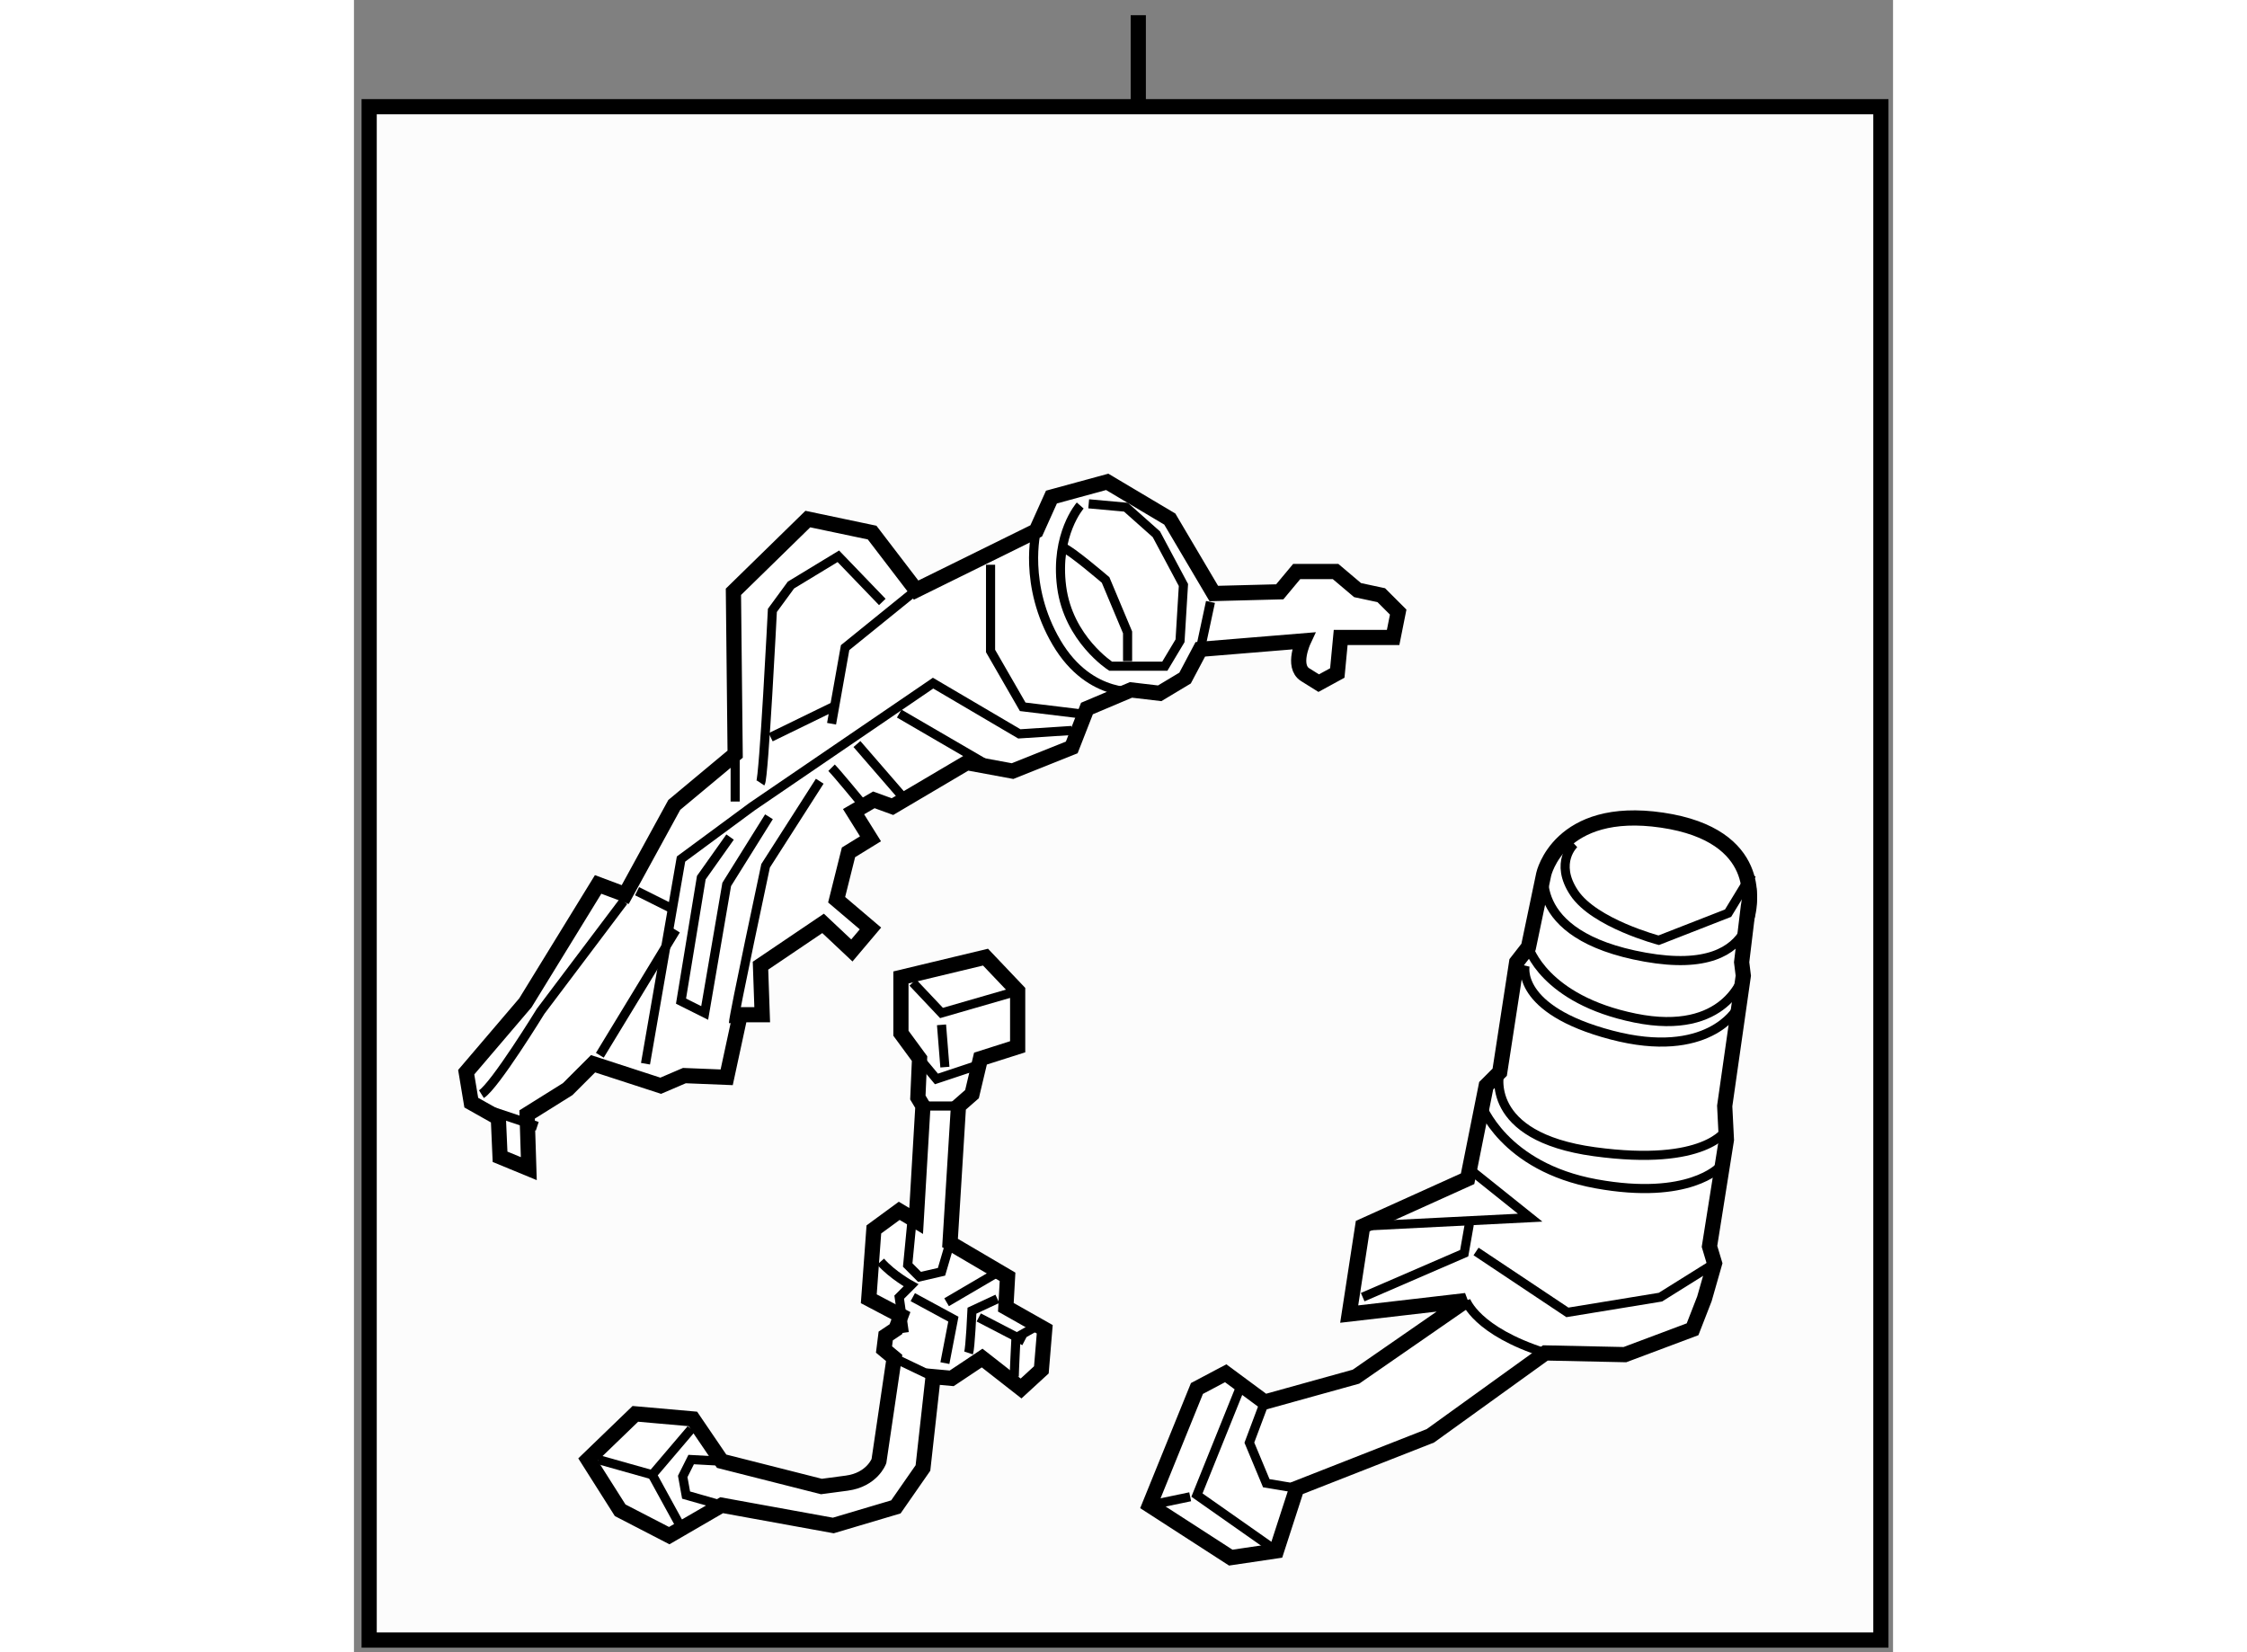 <?xml version="1.0" encoding="utf-8"?>
<!-- Generator: Adobe Illustrator 15.1.0, SVG Export Plug-In . SVG Version: 6.00 Build 0)  -->
<!DOCTYPE svg PUBLIC "-//W3C//DTD SVG 1.1//EN" "http://www.w3.org/Graphics/SVG/1.1/DTD/svg11.dtd">
<svg version="1.1" xmlns="http://www.w3.org/2000/svg" xmlns:xlink="http://www.w3.org/1999/xlink" x="0px" y="0px" width="244.8px"
	 height="180px" viewBox="56.357 17.74 50.655 54.379" enable-background="new 0 0 244.8 180" xml:space="preserve">
	
<rect x="56.357" y="17.74" width="50.655" height="54.379" fill="#808080" stroke="none"/>
	
<g><rect x="56.857" y="21.252" fill="#FCFCFC" stroke="#000000" stroke-width="0.5" width="49.755" height="50.467"></rect><line fill="none" stroke="#000000" stroke-width="0.5" x1="82.171" y1="21.157" x2="82.171" y2="18.24"></line></g><g><path fill="#FFFFFF" stroke="#000000" stroke-width="0.5" d="M68.458,65.833l-0.947-1.392l-1.893-0.167l-1.558,1.503l1.058,1.67			l1.615,0.835l1.726-1.002l3.674,0.668l2.06-0.612l0.891-1.281l0.334-3.006l0.612,0.056l1.002-0.668l1.281,1.002l0.668-0.613			l0.111-1.336l-1.28-0.724l0.056-1.002l-1.893-1.113l0.278-4.51l0.445-0.39l0.278-1.169l1.225-0.39v-1.837l-1.058-1.113			l-2.784,0.668v1.837l0.613,0.835l-0.056,1.28l0.167,0.278l-0.223,3.786l-0.557-0.334l-0.835,0.612l-0.167,2.282l1.058,0.557			l-0.167,0.445l-0.334,0.223l-0.056,0.445l0.334,0.278l-0.501,3.396c0,0-0.223,0.612-1.058,0.724			c-0.835,0.111-0.835,0.111-0.835,0.111L68.458,65.833z"></path><polyline fill="none" stroke="#000000" stroke-width="0.3" points="74.749,50.078 75.695,51.08 78.2,50.356 		"></polyline><polyline fill="none" stroke="#000000" stroke-width="0.3" points="74.971,52.583 75.528,53.251 76.864,52.806 		"></polyline><line fill="none" stroke="#000000" stroke-width="0.3" x1="75.695" y1="51.47" x2="75.806" y2="52.862"></line><line fill="none" stroke="#000000" stroke-width="0.3" x1="75.083" y1="54.142" x2="76.252" y2="54.142"></line><polyline fill="none" stroke="#000000" stroke-width="0.3" points="74.749,57.65 74.582,59.375 74.971,59.765 75.695,59.598 			75.973,58.652 		"></polyline><path fill="none" stroke="#000000" stroke-width="0.3" d="M73.69,59.264c0.39,0.445,1.002,0.779,1.002,0.779l-0.39,0.39			l0.167,1.169"></path><line fill="none" stroke="#000000" stroke-width="0.3" x1="74.136" y1="62.437" x2="75.417" y2="63.05"></line><polyline fill="none" stroke="#000000" stroke-width="0.3" points="74.749,60.433 76.085,61.157 75.806,62.604 		"></polyline><line fill="none" stroke="#000000" stroke-width="0.3" x1="75.862" y1="60.6" x2="77.476" y2="59.654"></line><path fill="none" stroke="#000000" stroke-width="0.3" d="M76.586,62.27c0.056-0.167,0.111-1.392,0.111-1.392l0.836-0.39"></path><path fill="none" stroke="#000000" stroke-width="0.3" d="M78.089,63.05c0-0.167,0.056-1.28,0.056-1.28l0.891-0.501"></path><line fill="none" stroke="#000000" stroke-width="0.3" x1="76.92" y1="61.101" x2="78.423" y2="61.881"></line><polyline fill="none" stroke="#000000" stroke-width="0.3" points="67.455,64.776 66.175,66.279 67.121,68.005 		"></polyline><line fill="none" stroke="#000000" stroke-width="0.3" x1="64.393" y1="65.778" x2="66.175" y2="66.279"></line><polyline fill="none" stroke="#000000" stroke-width="0.3" points="68.458,65.833 67.455,65.778 67.177,66.334 67.288,66.947 			68.458,67.281 		"></polyline></g><g><path fill="#FFFFFF" stroke="#000000" stroke-width="0.5" d="M68.903,42.562l-2.004,1.67l-1.615,2.951l-0.891-0.334l-2.394,3.897			l-1.948,2.283l0.167,1.002l0.891,0.502l0.056,1.28l0.946,0.39l-0.056-1.782l1.336-0.835l0.835-0.835l2.227,0.724l0.779-0.334			l1.392,0.056l0.445-2.06h0.724l-0.056-1.614l2.06-1.392l0.947,0.891l0.612-0.724l-1.113-0.946l0.39-1.559l0.724-0.446L72.8,44.455			l0.668-0.39l0.612,0.223l2.45-1.447l1.503,0.278l1.948-0.779l0.501-1.281l1.448-0.612l0.946,0.111l0.835-0.501l0.501-0.946			l3.396-0.279c0,0-0.39,0.836,0.056,1.114c0.445,0.278,0.445,0.278,0.445,0.278l0.612-0.334l0.111-1.169h1.726l0.167-0.835			l-0.557-0.557l-0.78-0.167l-0.724-0.612h-1.28l-0.557,0.668l-2.171,0.056l-1.448-2.45l-2.06-1.225L79.313,34.1l-0.501,1.113			l-3.953,1.949l-1.448-1.893l-2.116-0.445l-2.449,2.394L68.903,42.562z"></path><polyline fill="none" stroke="#000000" stroke-width="0.3" points="74.86,37.162 72.522,39.055 72.076,41.56 		"></polyline><polyline fill="none" stroke="#000000" stroke-width="0.3" points="65.952,52.75 67.121,46.014 69.46,44.288 75.417,40.224 			78.256,41.894 79.981,41.782 		"></polyline><path fill="none" stroke="#000000" stroke-width="0.3" d="M68.847,51.414c0-0.223,1.058-5.178,1.058-5.178l1.782-2.784"></path><polyline fill="none" stroke="#000000" stroke-width="0.3" points="68.736,45.29 67.789,46.626 67.121,50.69 67.9,51.08 			68.625,46.849 70.016,44.622 		"></polyline><path fill="none" stroke="#000000" stroke-width="0.3" d="M72.076,43.008c0.167,0.167,0.946,1.113,0.946,1.113"></path><line fill="none" stroke="#000000" stroke-width="0.3" x1="72.911" y1="42.228" x2="74.358" y2="43.898"></line><line fill="none" stroke="#000000" stroke-width="0.3" x1="74.303" y1="41.226" x2="77.365" y2="43.008"></line><line fill="none" stroke="#000000" stroke-width="0.3" x1="64.449" y1="52.472" x2="66.954" y2="48.352"></line><line fill="none" stroke="#000000" stroke-width="0.3" x1="65.674" y1="47.072" x2="66.787" y2="47.628"></line><path fill="none" stroke="#000000" stroke-width="0.3" d="M60.552,53.752c0.445-0.278,1.949-2.728,1.949-2.728l2.728-3.619"></path><path fill="none" stroke="#000000" stroke-width="0.3" d="M60.886,54.309c0.167,0.056,1.503,0.501,1.503,0.501"></path><line fill="none" stroke="#000000" stroke-width="0.3" x1="68.903" y1="42.562" x2="68.903" y2="44.121"></line><path fill="none" stroke="#000000" stroke-width="0.3" d="M69.738,43.509c0.111-0.167,0.39-5.679,0.39-5.679l0.612-0.835			l1.559-0.946l1.447,1.503"></path><line fill="none" stroke="#000000" stroke-width="0.3" x1="70.072" y1="42.005" x2="72.243" y2="40.947"></line><path fill="none" stroke="#000000" stroke-width="0.3" d="M78.813,35.213c0,0-0.445,1.782,0.668,3.675			c1.114,1.892,2.784,1.614,2.784,1.614"></path><path fill="none" stroke="#000000" stroke-width="0.3" d="M80.26,34.378c0,0-0.835,0.946-0.612,2.672			c0.223,1.726,1.615,2.617,1.615,2.617h1.781l0.501-0.836l0.112-1.837l-0.891-1.67l-1.002-0.891l-1.225-0.111"></path><polyline fill="none" stroke="#000000" stroke-width="0.3" points="77.309,36.327 77.309,39.166 78.367,41.003 80.204,41.226 					"></polyline><path fill="none" stroke="#000000" stroke-width="0.3" d="M79.703,35.77c0.223,0.056,1.392,1.058,1.392,1.058l0.724,1.726V39.5"></path><line fill="none" stroke="#000000" stroke-width="0.3" x1="84.547" y1="37.551" x2="84.213" y2="39.111"></line></g>



	
<g><path fill="#FFFFFF" stroke="#000000" stroke-width="0.5" d="M86.328,63.885l-1.28-0.947l-0.946,0.501l-1.559,3.841l2.672,1.726			l1.503-0.223l0.668-2.06l4.398-1.726l3.786-2.728l2.617,0.056l2.227-0.835l0.39-1.002l0.334-1.169l-0.167-0.557l0.557-3.507			l-0.056-1.114l0.612-4.287l-0.055-0.445l0.222-1.837c0,0,0.557-2.338-2.839-2.839c-3.396-0.501-3.897,1.782-3.897,1.782			l-0.501,2.394l-0.39,0.501l-0.557,3.619l-0.445,0.445l-0.612,3.062l-3.452,1.559l-0.445,2.895l3.842-0.445l-3.619,2.505			L86.328,63.885z"></path><path fill="none" stroke="#000000" stroke-width="0.3" d="M92.954,60.545c0,0,0.334,1.002,2.616,1.726"></path><polyline fill="none" stroke="#000000" stroke-width="0.3" points="89.557,58.095 95.069,57.817 93.121,56.258 		"></polyline><polyline fill="none" stroke="#000000" stroke-width="0.3" points="89.557,60.433 92.898,58.986 93.065,58.039 		"></polyline><polyline fill="none" stroke="#000000" stroke-width="0.3" points="93.288,58.93 96.294,60.934 99.356,60.433 101.137,59.32 		"></polyline><path fill="none" stroke="#000000" stroke-width="0.3" d="M93.455,54.086c0,0,0.724,2.06,3.786,2.617			c3.062,0.557,4.064-0.557,4.064-0.557"></path><path fill="none" stroke="#000000" stroke-width="0.3" d="M94.067,53.029c0,0-0.557,2.116,3.118,2.617			c3.674,0.501,4.342-0.724,4.342-0.724"></path><path fill="none" stroke="#000000" stroke-width="0.3" d="M94.902,49.521c0,0-0.334,1.447,2.839,2.283			c3.173,0.835,4.12-0.836,4.12-0.836"></path><path fill="none" stroke="#000000" stroke-width="0.3" d="M95.013,48.909c0,0,0.501,1.726,3.507,2.338			c3.006,0.612,3.563-1.392,3.563-1.392"></path><path fill="none" stroke="#000000" stroke-width="0.3" d="M95.57,46.181c0,0-0.779,2.338,3.285,3.062			c4.064,0.724,3.507-2.283,3.507-2.283"></path><path fill="none" stroke="#000000" stroke-width="0.3" d="M96.517,45.513c0,0-0.668,0.612,0,1.614			c0.668,1.002,2.784,1.559,2.784,1.559l2.282-0.891l0.78-1.28"></path><polyline fill="none" stroke="#000000" stroke-width="0.3" points="85.493,63.495 84.102,66.947 86.718,68.784 		"></polyline><line fill="none" stroke="#000000" stroke-width="0.3" x1="82.543" y1="67.281" x2="83.879" y2="67.003"></line><polyline fill="none" stroke="#000000" stroke-width="0.3" points="86.328,63.885 85.827,65.221 86.384,66.557 87.386,66.724 					"></polyline></g>


</svg>